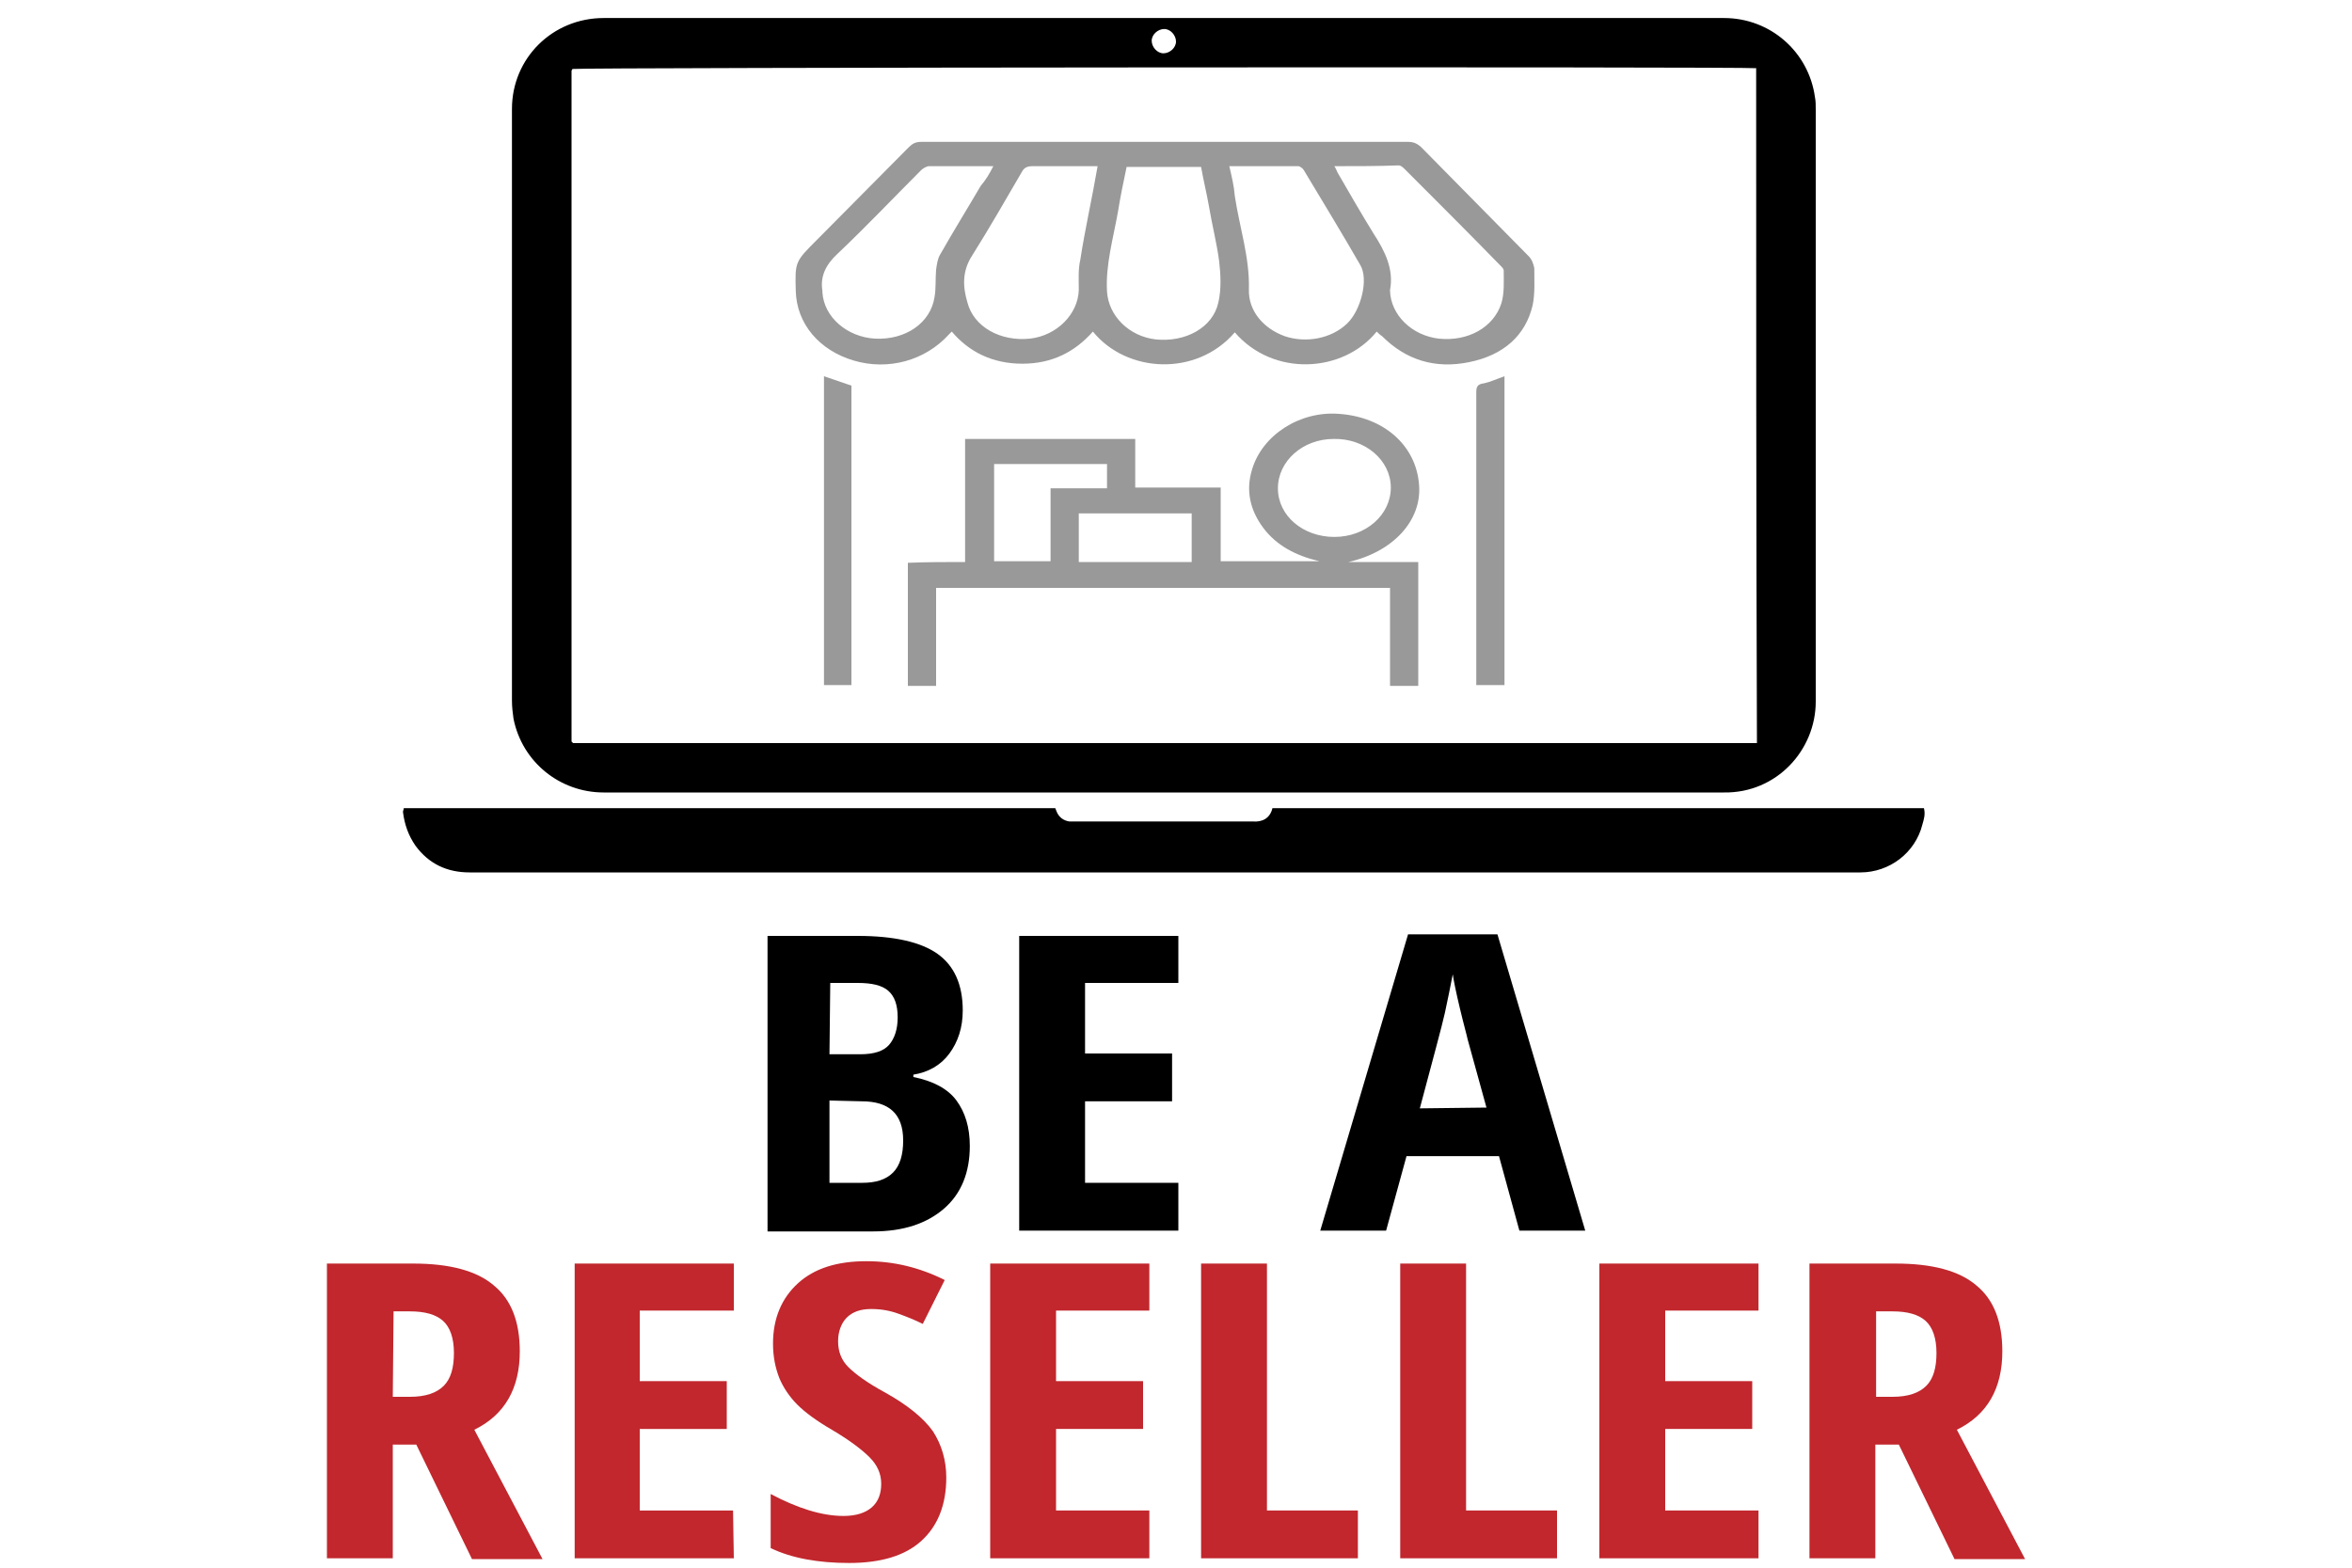 <?xml version="1.0" encoding="utf-8"?>
<!-- Generator: Adobe Illustrator 25.0.0, SVG Export Plug-In . SVG Version: 6.00 Build 0)  -->
<!DOCTYPE svg PUBLIC "-//W3C//DTD SVG 1.1//EN" "http://www.w3.org/Graphics/SVG/1.1/DTD/svg11.dtd">
<svg version="1.1" id="Layer_1" xmlns:x="http://ns.adobe.com/Extensibility/1.0/" xmlns:i="http://ns.adobe.com/AdobeIllustrator/10.0/" xmlns:graph="http://ns.adobe.com/Graphs/1.0/"
	 xmlns="http://www.w3.org/2000/svg" xmlns:xlink="http://www.w3.org/1999/xlink" x="0px" y="0px" viewBox="0 0 300 200"
	 style="enable-background:new 0 0 300 200;" xml:space="preserve">
<style type="text/css">
	.st0{enable-background:new    ;}
	.st1{fill:#C1272D;}
	.st2{fill:#999999;}
</style>
<g>
	<g>
		<path d="M148.4,101.1c-23.8,0-47.6,0-71.4,0c-5.6,0-10.4-3.9-11.5-9.4c-0.1-0.7-0.2-1.5-0.2-2.3c0-25.2,0-50.3,0-75.5
			c0-6.5,5.2-11.6,11.7-11.6c47.6,0,95.2,0,142.9,0c5.9,0,10.8,4.3,11.6,10.1c0.1,0.5,0.1,1,0.1,1.6c0,25.2,0,50.3,0,75.5
			c0,6.2-5,11.7-11.7,11.6C196,101.1,172.3,101.1,148.4,101.1z M224,8.7C222.8,8.5,73.6,8.6,73,8.8C73,8.9,72.9,9,72.9,9
			c0,28.4,0,56.8,0,85.3c0,0.1,0,0.2,0,0.3c0,0,0,0,0.1,0.1c0,0,0,0,0.1,0.1c50.3,0,100.6,0,151,0C224,66.1,224,37.4,224,8.7z
			 M150,5.3c0-0.8-0.7-1.6-1.5-1.6s-1.6,0.7-1.6,1.5s0.7,1.6,1.5,1.6S150,6.1,150,5.3z"/>
		<path d="M51.5,103.1c27.7,0,55.4,0,83.1,0c0.1,0.2,0.1,0.3,0.2,0.5c0.3,0.7,0.9,1.1,1.6,1.2c0.3,0,0.5,0,0.8,0c7.5,0,15,0,22.5,0
			h0.1c1.2,0.1,2.2-0.4,2.5-1.7c27.7,0,55.4,0,83.1,0c0.2,0.8,0,1.4-0.2,2.1c-0.9,3.6-4.2,6.1-7.9,6.1c-0.4,0-0.9,0-1.3,0
			c-58.7,0-117.4,0-176.1,0c-2.9,0-5.2-1.1-6.9-3.4c-0.9-1.3-1.4-2.7-1.6-4.3C51.4,103.4,51.5,103.3,51.5,103.1z"/>
	</g>
	<g>
		<g class="st0">
			<path d="M97.9,119.4h11.5c4.7,0,8.1,0.8,10.2,2.3s3.2,3.9,3.2,7.2c0,2.2-0.6,4-1.7,5.5s-2.7,2.4-4.6,2.7v0.3
				c2.5,0.5,4.4,1.5,5.5,3s1.7,3.4,1.7,5.8c0,3.4-1.1,6.1-3.3,8c-2.2,1.9-5.2,2.9-9,2.9H97.9V119.4z M105.8,134.5h3.9
				c1.8,0,3-0.4,3.7-1.2s1.1-2,1.1-3.5c0-1.6-0.4-2.7-1.2-3.4c-0.8-0.7-2.1-1-3.9-1h-3.5L105.8,134.5L105.8,134.5z M105.8,140.4
				v10.5h4.2c1.7,0,3-0.4,3.9-1.3c0.9-0.9,1.3-2.3,1.3-4.1c0-3.4-1.8-5-5.3-5L105.8,140.4L105.8,140.4z"/>
			<path d="M150.3,157H130v-37.6h20.3v6h-11.9v9h11.1v6.1h-11.1v10.4h11.9V157z"/>
			<path d="M193.8,157l-2.6-9.5h-11.8l-2.6,9.5h-8.4l11.2-37.8H191l11.2,37.8H193.8z M189.6,141.3l-2.4-8.7c-0.1-0.5-0.5-1.9-1-4
				c-0.5-2.1-0.8-3.6-0.9-4.3c-0.3,1.5-0.6,3.1-1,4.9c-0.4,1.8-1.5,5.8-3.2,12.2L189.6,141.3L189.6,141.3z"/>
		</g>
	</g>
	<g class="st0">
		<path class="st1" d="M50.1,184.2v14.6h-8.4v-37.6h11c4.6,0,8.1,0.9,10.3,2.8c2.2,1.8,3.3,4.6,3.3,8.4c0,4.7-1.9,8.1-5.8,10
			l8.7,16.5h-9l-7.1-14.6h-3V184.2z M50.1,178.2h2.2c2,0,3.4-0.5,4.3-1.4c0.9-0.9,1.3-2.3,1.3-4.2s-0.5-3.3-1.4-4.1
			s-2.3-1.2-4.2-1.2h-2.1L50.1,178.2L50.1,178.2z"/>
		<path class="st1" d="M93.6,198.8H73.3v-37.6h20.3v6h-12v9h11.1v6.1H81.6v10.4h11.9L93.6,198.8L93.6,198.8z"/>
		<path class="st1" d="M120.7,188.5c0,3.5-1.1,6.2-3.2,8.1c-2.1,1.9-5.2,2.8-9.2,2.8c-3.9,0-7.3-0.6-10-1.9v-6.9
			c3.4,1.8,6.5,2.8,9.3,2.8c1.6,0,2.8-0.4,3.6-1.1c0.8-0.7,1.2-1.7,1.2-3s-0.5-2.4-1.5-3.4s-2.6-2.2-4.8-3.5
			c-1.9-1.1-3.4-2.2-4.4-3.2s-1.8-2.2-2.3-3.4c-0.5-1.3-0.8-2.7-0.8-4.4c0-3.2,1.1-5.8,3.2-7.7s5-2.8,8.7-2.8c3.5,0,6.8,0.8,10,2.4
			l-2.8,5.6c-1-0.5-2-0.9-3.1-1.3c-1.1-0.4-2.2-0.6-3.5-0.6c-1.4,0-2.4,0.4-3.1,1.1c-0.7,0.7-1.1,1.8-1.1,3c0,1.3,0.4,2.4,1.3,3.3
			c0.9,0.9,2.4,2,4.6,3.2c2.9,1.6,5,3.3,6.2,5C120.1,184.3,120.7,186.3,120.7,188.5z"/>
		<path class="st1" d="M146.6,198.8h-20.3v-37.6h20.3v6h-11.9v9h11.1v6.1h-11.1v10.4h11.9V198.8z"/>
		<path class="st1" d="M153.2,198.8v-37.6h8.4v31.5h11.6v6.1L153.2,198.8L153.2,198.8z"/>
		<path class="st1" d="M178.6,198.8v-37.6h8.4v31.5h11.6v6.1L178.6,198.8L178.6,198.8z"/>
		<path class="st1" d="M224.3,198.8H204v-37.6h20.3v6h-11.9v9h11.1v6.1h-11.1v10.4h11.9V198.8z"/>
		<path class="st1" d="M239.2,184.2v14.6h-8.4v-37.6h11c4.6,0,8.1,0.9,10.3,2.8c2.2,1.8,3.3,4.6,3.3,8.4c0,4.7-1.9,8.1-5.8,10
			l8.7,16.5h-9l-7.1-14.6h-3V184.2z M239.2,178.2h2.2c2,0,3.4-0.5,4.3-1.4c0.9-0.9,1.3-2.3,1.3-4.2s-0.5-3.3-1.4-4.1
			s-2.3-1.2-4.2-1.2h-2.1v10.9H239.2z"/>
	</g>
	<g>
		<path class="st2" d="M175.6,42.3c-4.3,5.3-13.2,5.8-18.1,0.1c-4.9,5.7-13.8,5.2-18.1-0.1c-2.3,2.6-5.2,4.1-9,4.1s-6.8-1.5-9-4.1
			c-0.2,0.2-0.3,0.3-0.4,0.4c-3,3.3-7.7,4.6-12.1,3.3s-7.3-4.7-7.4-8.9c-0.1-3.7-0.1-3.7,2.7-6.5c3.9-3.9,7.8-7.9,11.7-11.8
			c0.5-0.5,0.9-0.7,1.6-0.7c20.7,0,41.4,0,62.1,0c0.7,0,1.1,0.2,1.6,0.6c4.6,4.7,9.2,9.3,13.8,14c0.4,0.4,0.6,1,0.7,1.5
			c0,1.6,0.1,3.2-0.2,4.7c-0.9,3.9-3.7,6.4-8.1,7.3c-4.4,0.9-8.1-0.3-11.1-3.3C176,42.7,175.8,42.5,175.6,42.3z M143.7,21.3
			c-0.4,1.9-0.8,3.8-1.1,5.7c-0.6,3.4-1.6,6.8-1.4,10.2c0.2,3.1,2.8,5.7,6.2,6.1c3.8,0.4,7.3-1.5,8-4.7c0.4-1.7,0.3-3.6,0.1-5.3
			c-0.3-2.3-0.9-4.6-1.3-7c-0.3-1.7-0.7-3.3-1-5C150,21.3,146.9,21.3,143.7,21.3z M156.8,21.2c0.3,1.3,0.6,2.5,0.7,3.8
			c0.6,4,1.9,7.8,1.8,11.9c-0.1,2.7,1.8,5,4.6,6c2.7,0.9,5.9,0.3,7.9-1.6c1.8-1.7,2.8-5.7,1.7-7.5c-2.3-4-4.8-8.1-7.2-12.1
			c-0.1-0.2-0.5-0.5-0.7-0.5C162.8,21.2,159.9,21.2,156.8,21.2z M140,21.2c-2.8,0-5.6,0-8.3,0c-0.7,0-1.1,0.2-1.4,0.8
			c-2.1,3.6-4.1,7.1-6.3,10.6c-1.3,2-1.2,4-0.6,6c0.8,3.1,4.2,5,8,4.6c3.4-0.4,6.1-3.1,6.2-6.2c0-1.3-0.1-2.6,0.2-3.9
			C138.4,29.2,139.3,25.3,140,21.2z M170.2,21.2c0.2,0.3,0.3,0.6,0.4,0.8c1.5,2.6,3,5.2,4.6,7.8c1.5,2.3,2.6,4.6,2.1,7.2v0.1
			c0.1,3.1,2.8,5.7,6.2,6.1c3.7,0.4,7-1.4,8-4.5c0.4-1.3,0.3-2.8,0.3-4.2c0-0.2-0.2-0.4-0.4-0.6c-4-4.1-8.1-8.2-12.2-12.3
			c-0.2-0.2-0.5-0.5-0.8-0.5C175.8,21.2,173.1,21.2,170.2,21.2z M126.7,21.2c-2.9,0-5.5,0-8.2,0c-0.3,0-0.8,0.3-1,0.5
			c-3.6,3.6-7,7.2-10.7,10.7c-1.5,1.4-2.2,2.9-1.9,4.7c0,0.1,0,0.1,0,0.2c0.2,3.2,3.2,5.7,6.7,5.9c3.9,0.2,7.1-2,7.6-5.3
			c0.2-1.1,0.1-2.3,0.2-3.5c0.1-0.7,0.2-1.4,0.5-1.9c1.7-3,3.5-5.9,5.2-8.8C125.7,23,126.2,22.2,126.7,21.2z"/>
		<path class="st2" d="M123.1,71.7c0-5.3,0-10.4,0-15.7c7.2,0,14.4,0,21.7,0c0,2,0,4,0,6.2c3.7,0,7.2,0,10.9,0c0,3.2,0,6.3,0,9.4
			c4.2,0,8.4,0,12.6,0c-3-0.7-5.5-2-7.2-4.3s-2.2-4.8-1.4-7.4c1.3-4.4,6.1-7.5,11.1-7.1c5.7,0.4,9.8,4,10.2,9c0.4,4.6-3.3,8.6-9,9.9
			c3,0,5.9,0,8.9,0c0,5.3,0,10.5,0,15.8c-1.2,0-2.3,0-3.6,0c0-4.2,0-8.3,0-12.5c-19.3,0-38.5,0-57.9,0c0,4.1,0,8.3,0,12.5
			c-1.3,0-2.4,0-3.6,0c0-5.2,0-10.4,0-15.7C118.3,71.7,120.6,71.7,123.1,71.7z M170.2,68.5c4,0,7.2-2.8,7.2-6.3
			c0-3.5-3.3-6.3-7.3-6.2c-3.9,0-7.1,2.8-7.1,6.3C163,65.8,166.2,68.5,170.2,68.5z M141.2,59.2c-4.9,0-9.6,0-14.4,0
			c0,4.2,0,8.3,0,12.4c2.4,0,4.8,0,7.2,0c0-3.1,0-6.2,0-9.3c2.4,0,4.8,0,7.2,0C141.2,61.2,141.2,60.2,141.2,59.2z M152,71.7
			c0-2.1,0-4.1,0-6.2c-4.8,0-9.6,0-14.4,0c0,2.1,0,4.1,0,6.2C142.5,71.7,147.2,71.7,152,71.7z"/>
		<path class="st2" d="M108.6,87.4c-1.2,0-2.3,0-3.5,0c0-13.1,0-26.2,0-39.4c1.2,0.4,2.3,0.8,3.5,1.2
			C108.6,62,108.6,74.7,108.6,87.4z"/>
		<path class="st2" d="M191.9,87.4c-1.2,0-2.3,0-3.6,0c0-0.3,0-0.7,0-1c0-12.1,0-24.2,0-36.3c0-0.7,0.1-1.1,1-1.2
			c0.9-0.2,1.7-0.6,2.6-0.9C191.9,61.2,191.9,74.3,191.9,87.4z"/>
	</g>
</g>
</svg>
